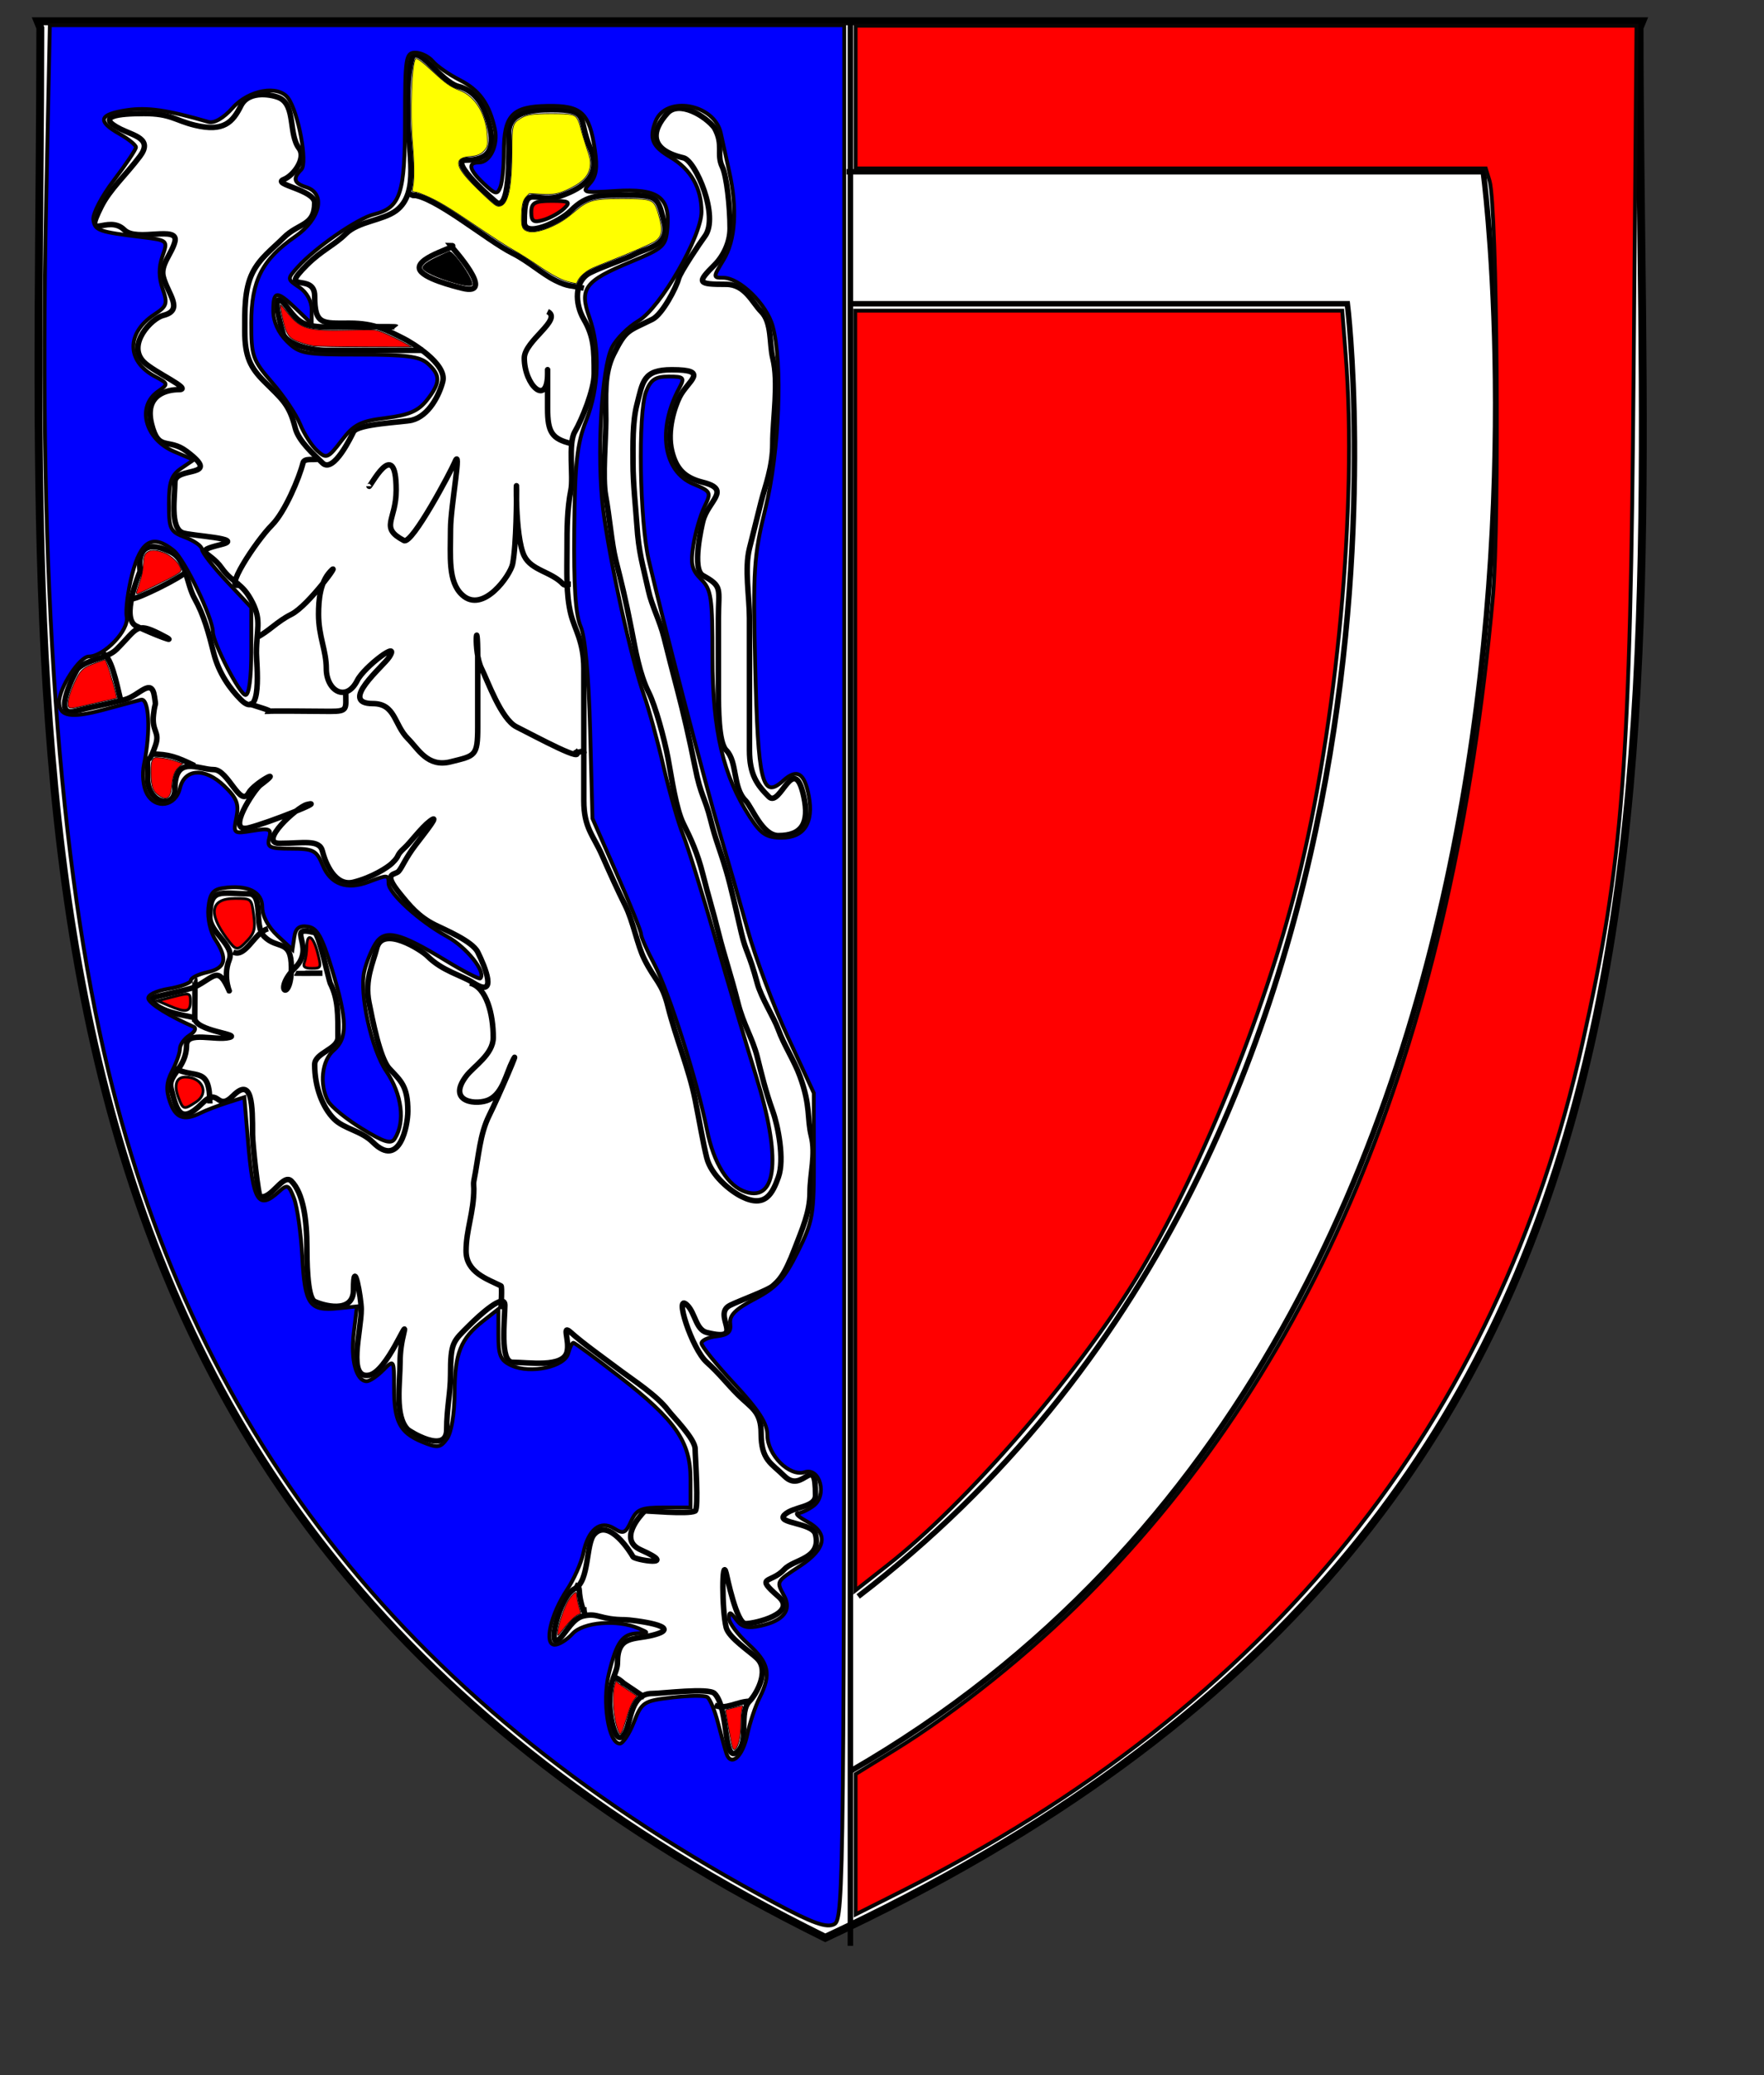 <?xml version="1.0" encoding="UTF-8" standalone="no"?>
<!-- Created with Inkscape (http://www.inkscape.org/) -->
<svg
   xmlns:dc="http://purl.org/dc/elements/1.1/"
   xmlns:cc="http://creativecommons.org/ns#"
   xmlns:rdf="http://www.w3.org/1999/02/22-rdf-syntax-ns#"
   xmlns:svg="http://www.w3.org/2000/svg"
   xmlns="http://www.w3.org/2000/svg"
   xmlns:xlink="http://www.w3.org/1999/xlink"
   xmlns:sodipodi="http://sodipodi.sourceforge.net/DTD/sodipodi-0.dtd"
   xmlns:inkscape="http://www.inkscape.org/namespaces/inkscape"
   id="svg1"
   sodipodi:version="0.32"
   inkscape:version="0.46"
   width="85mm"
   height="100mm"
   sodipodi:docname="Balliol College, Oxford.svg"
   sodipodi:docbase="H:\Leo\[ Interessantes ]\College Crests\Shields"
   version="1.0"
   inkscape:output_extension="org.inkscape.output.svg.inkscape">
  <rect width="100%" height="100%" fill="#333333" stroke="none"/>
  <defs
     id="defs3">
    <inkscape:perspective
       sodipodi:type="inkscape:persp3d"
       inkscape:vp_x="0 : 177.16536 : 1"
       inkscape:vp_y="0 : 1000 : 0"
       inkscape:vp_z="301.18109 : 177.16536 : 1"
       inkscape:persp3d-origin="150.59055 : 118.11024 : 1"
       id="perspective2757" />
    <linearGradient
       id="linearGradient1525">
      <stop
         style="stop-color: rgb(0, 0, 0); stop-opacity: 0;"
         offset="0"
         id="stop1526" />
      <stop
         style="stop-color: rgb(255, 255, 255); stop-opacity: 1;"
         offset="1"
         id="stop1527" />
    </linearGradient>
    <linearGradient
       xlink:href="#linearGradient1525"
       id="linearGradient1528"
       x1="241.584"
       y1="620.768"
       x2="245.96"
       y2="621.183"
       gradientTransform="scale(1.447,0.691)"
       gradientUnits="userSpaceOnUse" />
    <linearGradient
       inkscape:collect="always"
       xlink:href="#linearGradient1525"
       id="linearGradient1464"
       x1="241.584"
       y1="620.768"
       x2="245.96"
       y2="621.183"
       gradientTransform="scale(1.447,0.691)"
       gradientUnits="userSpaceOnUse" />
    <linearGradient
       inkscape:collect="always"
       xlink:href="#linearGradient1525"
       id="linearGradient1466"
       x1="241.584"
       y1="620.768"
       x2="245.96"
       y2="621.183"
       gradientTransform="scale(1.447,0.691)"
       gradientUnits="userSpaceOnUse" />
    <inkscape:perspective
       id="perspective2518"
       inkscape:persp3d-origin="372.04724 : 350.78739 : 1"
       inkscape:vp_z="744.09448 : 526.18109 : 1"
       inkscape:vp_y="0 : 1000 : 0"
       inkscape:vp_x="0 : 526.18109 : 1"
       sodipodi:type="inkscape:persp3d" />
  </defs>
  <sodipodi:namedview
     id="base"
     pagecolor="#ffffff"
     bordercolor="#666666"
     borderopacity="1.0"
     inkscape:pageopacity="0.0"
     inkscape:pageshadow="2"
     inkscape:zoom="1"
     inkscape:cx="119.93234"
     inkscape:cy="183.44327"
     inkscape:window-width="1280"
     inkscape:window-height="750"
     inkscape:window-x="-8"
     inkscape:window-y="-8"
     inkscape:document-units="mm"
     showgrid="true"
     gridtolerance="0.4mm"
     inkscape:current-layer="g1731">
    <inkscape:grid
       id="GridFromPre046Settings"
       type="xygrid"
       originx="0px"
       originy="0mm"
       spacingx="10mm"
       spacingy="10mm"
       color="#0000ff"
       empcolor="#0000ff"
       opacity="0.2"
       empopacity="0.4"
       empspacing="5" />
  </sodipodi:namedview>
  <g
     id="g1731"
     transform="matrix(1.876,0,0,1.876,-208.343,-595.804)">
    <path
       sodipodi:nodetypes="cccccccc"
       id="path1534"
       d="M 191.172,505.73 C 279.777,464.424 270.272,393.987 270.223,320.295 C 270.309,320.082 270.399,319.87 270.486,319.657 C 270.398,319.657 270.31,319.657 270.223,319.657 C 218.474,319.657 166.721,319.657 114.972,319.657 C 114.884,319.657 114.797,319.657 114.709,319.657 C 114.795,319.87 114.886,320.082 114.972,320.295 C 114.922,393.987 107.633,464.424 191.172,505.73 z"
       style="fill:#ffffff;fill-opacity:1;fill-rule:evenodd;stroke:#000000;stroke-width:0.766;stroke-dasharray:none;stroke-opacity:1" />
    <path
       style="fill:none;fill-rule:evenodd;stroke:#000000;stroke-width:1px;stroke-linecap:butt;stroke-linejoin:miter;stroke-opacity:1"
       d="M 154.856,3.606 L 154.856,354.331"
       id="path2526"
       transform="matrix(0.533,0,0,0.533,111.076,317.649)" />
    <path
       style="fill:none;fill-rule:evenodd;stroke:#000000;stroke-width:1px;stroke-linecap:butt;stroke-linejoin:miter;stroke-opacity:1"
       d="M 154.856,55.225 L 245.366,55.225 C 245.366,55.225 264.458,207.96 156.271,290.691"
       id="path2530"
       transform="matrix(0.533,0,0,0.533,111.076,317.649)" />
    <path
       style="fill:none;fill-rule:evenodd;stroke:#000000;stroke-width:1px;stroke-linecap:butt;stroke-linejoin:miter;stroke-opacity:1"
       d="M 154.149,31.183 L 270.115,31.183 C 270.115,31.183 298.399,239.779 154.856,322.511"
       id="path2532"
       transform="matrix(0.533,0,0,0.533,111.076,317.649)" />
    <path
       style="fill:none;fill-rule:evenodd;stroke:#000000;stroke-width:1px;stroke-linecap:butt;stroke-linejoin:miter;stroke-opacity:1"
       d="M 130.108,23.228 C 131.828,26.317 130.396,27.922 131.522,30.299 C 132.318,31.979 132.936,37.53 132.936,41.524 C 132.936,44.085 131.678,46.583 130.108,48.153 C 126.857,51.404 126.944,51.689 132.229,51.689 C 135.678,51.689 137.013,55.059 138.593,56.639 C 140.598,58.643 140.068,62.541 140.714,65.124 C 141.838,69.618 140.714,76.093 140.714,80.68 C 140.714,85.037 139.297,88.472 138.593,91.287 C 138.022,93.569 137.077,97.352 136.472,99.772 C 135.53,103.538 136.472,108.569 136.472,112.5 C 136.472,116.979 136.472,121.457 136.472,125.935 C 136.472,129.471 136.472,133.006 136.472,136.542 C 136.472,140.99 137.851,142.871 140.007,145.027 C 142.083,147.103 144.575,136.656 146.371,145.027 C 147.388,149.764 146.062,152.098 141.732,152.098 C 138.783,152.098 136.91,146.879 135.764,145.734 C 133.362,143.332 134.327,138.639 132.229,136.542 C 130.809,135.122 130.815,128.601 130.815,125.935 C 130.815,121.457 130.815,116.979 130.815,112.5 C 130.815,107.034 131.654,106.767 127.986,104.722 C 125.934,103.578 127.77,95.689 127.986,94.823 C 128.907,91.14 133.299,89.08 127.986,87.751 C 124.616,86.909 123.126,85.282 122.329,82.095 C 121.383,78.31 122.87,73.942 123.744,72.195 C 125.216,69.251 129.403,67.245 122.329,67.245 C 117.097,67.245 117.063,69.351 115.966,73.609 C 115.14,76.813 115.258,80.94 115.258,84.216 C 115.258,88.077 115.767,92.486 115.966,95.53 C 116.296,100.598 117.017,102.66 118.087,107.55 C 118.665,110.191 120.14,112.936 120.915,116.036 C 121.665,119.036 122.481,122.246 123.451,125.935 C 124.346,129.34 125.572,134.575 126.572,139.663 C 127.621,144.999 128.329,144.985 129.401,149.27 C 130.345,153.049 130.979,154.277 132.229,158.462 C 133.128,161.474 134.136,166.139 135.014,169.905 C 135.838,173.431 136.386,173.342 137.886,178.968 C 138.6,181.648 140.922,185.202 141.732,187.454 C 142.729,190.224 144.634,193.106 145.664,195.939 C 147.661,201.433 146.923,203.56 147.742,206.838 C 148.572,210.155 147.492,213.725 147.492,217.152 C 147.492,220.688 145.992,223.973 144.742,227.259 C 142.746,232.505 141.732,233.186 140.714,234.123 C 139.848,234.919 134.646,236.803 132.936,237.658 C 129.507,239.372 136.025,244.441 128.693,242.608 C 126.726,242.116 126.592,239.092 125.158,237.658 C 122.575,235.075 125.965,245.603 128.693,248.032 C 130.957,250.046 132.275,251.846 134.35,253.922 C 136.793,256.364 138.593,256.92 138.593,260.993 C 138.593,265.906 140.485,266.42 142.836,268.771 C 146.255,272.19 148.492,264.2 148.492,272.306 C 148.492,274.53 144.408,274.27 142.836,275.842 C 141.263,277.414 147.953,277.22 148.492,279.377 C 149.614,283.864 144.557,283.894 142.836,285.741 C 140.322,288.439 137.331,286.853 141.732,290.691 C 145.294,293.798 137.456,295.641 135.764,295.641 C 134.124,295.641 132.382,287.06 132.229,286.448 C 131.429,283.247 131.429,293.147 132.229,296.348 C 132.7,298.231 136.657,300.776 137.886,302.005 C 140.173,304.292 137.65,308.604 136.472,309.783 C 134.497,311.758 136.399,316.924 134.35,318.898 C 131.625,321.523 132.783,311.044 130.108,308.369 C 129.023,307.284 120.574,308.369 118.794,308.369 C 114.843,308.369 115.002,313.125 113.844,315.44 C 112.199,318.73 111.016,312.73 111.016,309.783 C 111.016,305.619 112.43,304.694 112.43,302.712 C 112.43,297.765 115.39,298.613 118.794,297.762 C 125.306,296.134 114.8,294.934 113.844,294.934 C 109.186,294.934 108.98,293.653 106.299,294.227 C 104.289,294.657 103.277,297.016 101.823,298.469 C 99.556,300.736 101.784,290.711 104.652,289.277 C 107.348,287.929 106.633,281.123 108.187,279.377 C 110.898,276.332 114.886,282.761 115.258,283.465 C 115.558,284.03 123.898,285.422 116.673,282.206 C 112.549,280.37 116.523,275.992 117.38,275.135 C 117.495,275.019 125.247,275.798 126.572,275.135 C 127.264,274.789 126.572,265.054 126.572,263.821 C 126.572,261.972 122.551,257.989 121.622,256.75 C 119.651,254.121 115.37,251.353 113.137,249.679 C 109.906,247.256 106.187,244.628 103.945,242.608 C 102.163,241.003 103.763,244.04 103.238,246.143 C 102.506,249.071 96.223,248.032 93.338,248.032 C 90.951,248.032 91.924,240.143 91.924,237.658 C 91.924,235.231 87.276,239.478 85.56,241.194 C 82.441,244.313 82.024,244.283 82.024,250.386 C 82.024,253.599 81.317,256.396 81.317,260.286 C 81.317,264.827 74.577,260.616 74.246,260.286 C 71.816,257.855 72.832,251.75 72.832,248.032 C 72.832,246.208 73.097,244.377 73.539,242.608 C 74.352,239.358 70.465,249.756 67.175,250.386 C 63.213,251.145 65.761,242.4 65.761,238.365 C 65.761,236.46 64.347,228.373 64.347,234.83 C 64.347,239.359 58.615,237.621 57.276,236.951 C 55.846,236.236 55.861,228.706 55.861,227.052 C 55.861,222.136 55.209,217.206 53.033,215.031 C 51.542,213.54 49.421,218.37 47.376,217.859 C 46.984,217.761 45.962,208.205 45.962,206.545 C 45.962,201.238 45.928,195.972 42.426,199.474 C 39.38,202.521 39.961,197.698 36.77,200.889 C 32.79,204.868 32.152,202.218 31.113,198.06 C 30.529,195.724 33.941,194.414 33.941,190.282 C 33.941,187.647 39.163,189.507 41.719,188.868 C 44.052,188.285 35.433,187.736 35.433,185.332 C 35.433,185.039 28.243,184.458 27.577,181.797 C 27.494,181.463 34.164,180.293 35.433,179.675 C 39.105,177.889 39.642,175.658 41.719,180.382 C 42.124,181.302 40.388,178.053 41.719,174.726 C 42.777,172.081 38.184,169.795 38.184,166.947 C 38.184,161.431 40.067,162.705 45.255,162.705 C 48.014,162.705 46.132,168.532 48.083,170.483 C 50.514,172.914 53.033,170.874 53.033,176.14 C 53.033,182.71 49.483,180.397 53.74,176.14 C 57.625,172.255 51.71,168.384 57.276,169.776 C 58.052,169.97 59.889,178.538 60.104,178.968 C 61.606,181.971 61.518,184.721 61.518,188.868 C 61.518,191.041 57.276,191.644 57.276,193.817 C 57.276,197.889 58.72,201.626 60.811,203.717 C 62.646,205.552 65.757,205.834 67.882,207.96 C 72.767,212.844 74.246,204.926 74.246,202.303 C 74.246,197.704 72.983,196.809 70.866,194.525 C 69.165,192.688 67.795,185.602 67.175,182.504 C 66.344,178.347 67.926,175.258 68.589,172.604 C 69.639,168.405 76.69,172.926 77.782,174.018 C 80.58,176.817 83.892,177.454 86.267,178.968 C 90.654,181.765 88.349,176.061 86.974,173.311 C 85.97,171.304 80.893,169.21 79.196,168.362 C 76.14,166.833 74.515,164.772 72.832,162.705 C 69.546,158.669 71.888,159.386 72.578,158.595 C 73.244,157.831 73.779,156.267 75.649,153.809 C 77.639,151.194 80.289,147.909 78.231,149.482 C 76.68,150.668 74.717,153.347 73.66,154.313 C 71.883,155.937 72.992,155.566 71.366,157.134 C 70.545,157.925 67.722,159.74 64.347,160.583 C 61.047,161.408 59.276,157.27 58.69,154.927 C 58.141,152.73 55.199,153.512 50.912,153.512 C 46.84,153.512 54.04,146.897 55.861,146.441 C 59.556,145.518 48.949,149.76 45.255,150.684 C 40.934,151.764 46.307,143.707 47.376,142.906 C 52.054,139.397 46.23,142.535 45.255,144.32 C 43.719,147.13 41.526,140.077 38.891,140.077 C 36.077,140.077 31.82,137.355 31.82,143.613 C 31.82,147.394 26.87,146.176 26.87,141.732 C 26.87,135.134 26.488,140.956 28.284,135.658 C 29.146,133.116 27.552,133.227 27.931,130.001 C 28.255,127.239 28.412,128.971 28.107,126.819 C 27.583,123.113 25.304,126.68 22.627,127.349 C 18.858,128.292 16.718,128.65 13.435,129.471 C 9.399,130.48 13.743,122.091 14.142,121.693 C 15.91,119.925 19.445,119.925 21.213,118.157 C 25.028,114.342 24.696,113.181 28.991,115.329 C 33.822,117.744 27.395,115.238 24.749,113.914 C 21.986,112.533 25.216,104.614 25.456,104.015 C 25.558,103.76 24.172,97.009 31.113,100.479 C 33.952,101.899 33.883,106.195 35.433,108.965 C 37.118,111.975 37.981,115.224 38.891,118.864 C 39.812,122.547 41.888,125.396 43.841,127.349 C 47.858,131.366 46.669,120.756 46.669,118.864 C 46.669,114.533 47.623,112.995 45.962,109.672 C 44.061,105.87 42.425,106.298 40.305,103.308 C 38.119,100.225 34.79,100.444 40.305,99.065 C 44.739,97.957 34.62,97.498 33.234,96.944 C 30.89,96.006 31.82,90.331 31.82,87.751 C 31.82,84.708 40.625,87.107 33.941,82.095 C 30.557,79.556 28.858,82.267 27.577,77.145 C 26.183,71.568 30.692,70.866 32.527,70.866 C 35.232,70.866 28.076,67.744 26.163,65.831 C 23.008,62.676 27.558,57.881 29.698,57.346 C 33.568,56.378 30.478,53.395 29.698,50.275 C 29.156,48.106 31.277,46.08 31.82,43.911 C 32.582,40.86 24.851,44.013 22.627,41.79 C 19.589,38.751 15.005,44.306 18.385,37.547 C 19.983,34.351 22.858,31.818 25.456,28.355 C 27.849,25.164 24.351,24.62 21.92,23.405 C 17.182,21.035 21.713,20.576 26.163,20.576 C 31.073,20.576 31.794,21.812 35.433,22.698 C 40.792,24.001 42.387,22.068 43.841,19.162 C 45.334,16.175 49.841,17.213 50.912,17.748 C 53.848,19.216 52.477,24.314 54.447,26.94 C 55.712,28.627 53.576,31.814 51.619,32.597 C 49.43,33.473 57.276,34.483 57.276,36.84 C 57.276,41.104 54.38,40.443 51.619,43.204 C 49.544,45.279 47.308,46.876 45.962,49.568 C 44.44,52.613 44.548,56.637 44.548,60.174 C 44.548,64.907 45.613,66.896 48.083,69.367 C 51.3,72.583 52.646,73.475 53.74,77.852 C 54.35,80.291 57.193,82.719 58.69,84.216 C 60.727,86.253 64.049,79.155 64.347,78.559 C 65.084,77.085 73.506,76.799 74.953,76.438 C 78.133,75.643 80.014,71.751 80.61,69.367 C 81.418,66.135 74.785,62.211 73.539,61.589 C 70.467,60.052 68.239,58.76 63.64,58.76 C 58.711,58.76 57.276,59.142 57.276,53.81 C 57.276,49.364 50.441,53.574 55.861,48.153 C 58.522,45.493 60.943,44.486 62.933,42.497 C 65.248,40.181 69.704,40.07 72.125,38.254 C 76.465,34.999 74.246,27.56 74.246,21.283 C 74.246,17.74 74.094,14.114 74.953,10.677 C 75.747,7.5 80.262,14.832 83.439,15.627 C 86.676,16.436 88.258,19.346 89.095,22.698 C 90.235,27.254 88.75,29.062 84.853,29.062 C 81.395,29.062 90.27,36.721 90.51,36.84 C 93.044,38.1 92.631,25.981 92.631,24.112 C 92.631,20.348 96.552,19.869 100.409,19.869 C 107.517,19.869 105.127,21.305 107.48,26.94 C 109.613,32.049 105.849,34.181 102.53,35.433 C 97.354,37.386 95.459,32.703 95.459,40.375 C 95.459,43.291 101.883,40.316 103.945,38.254 C 106.997,35.201 109.315,35.433 114.551,35.433 C 119.915,35.433 119.861,36.16 120.915,40.375 C 121.962,44.562 118.018,45.006 115.966,46.032 C 113.392,47.319 110.017,48.299 107.48,49.568 C 104.513,51.051 104.65,55.221 106.299,58.053 C 108.129,61.194 108.187,63.536 108.187,67.952 C 108.187,70.896 105.944,76.341 104.652,78.559 C 103.403,80.704 104.437,86.705 103.945,89.166 C 103.25,92.638 103.238,96.204 103.238,99.772 C 103.238,103.881 103.02,108.094 103.945,111.793 C 104.641,114.576 106.299,116.743 106.299,121.693 C 106.299,125.464 106.299,129.235 106.299,133.006 C 106.299,137.249 106.299,141.492 106.299,145.734 C 106.299,150.678 108.031,152.063 109.602,155.634 C 111.005,158.825 112.541,162.219 113.844,164.826 C 115.288,167.713 116.032,172.037 117.337,174.647 C 119.336,178.645 120.529,178.839 121.622,183.211 C 123.047,188.91 125.461,194.628 126.572,200.181 C 127.4,204.319 128.01,208.055 128.693,210.788 C 129.493,213.987 132.936,216.798 135.057,217.859 C 139.39,220.026 140.69,217.218 141.732,214.324 C 142.892,211.103 141.648,204.898 140.714,202.303 C 139.379,198.594 138.648,195.452 137.886,192.403 C 137.04,189.02 135.353,186.513 134.35,182.504 C 133.163,177.756 131.873,174.011 130.815,169.776 C 129.766,165.579 129.01,163.266 127.986,159.169 C 127.014,155.278 125.754,152.583 124.451,149.977 C 123.081,147.237 122.319,141.677 121.622,137.956 C 120.978,134.517 119.355,128.507 118.13,126.057 C 116.426,122.649 115.716,118.347 114.966,114.5 C 113.836,108.706 113.19,106.199 112.094,101.815 C 111.38,98.958 110.991,94.072 110.266,90.123 C 109.678,86.919 110.309,79.868 110.309,76.438 C 110.309,72.088 109.927,68.008 111.723,64.417 C 114.028,59.806 114.383,60.258 118.794,58.053 C 120.618,57.141 123.164,52.24 123.567,50.628 C 123.855,49.478 127.553,43.988 128.34,42.939 C 131.023,39.361 126.654,29.156 124.46,28.649 C 118.22,27.206 118.543,23.806 121.537,20.491 C 123.596,18.21 128.39,20.881 130.196,23.316"
       id="path2534"
       transform="matrix(0.533,0,0,0.533,111.076,317.649)"
       sodipodi:nodetypes="csssssssssssssssssssssssssssssssssssssssssssssssssssssssssssssssssssssssssssssssssssssssssssssssssssssssssssssssssssssssssssssssssssssssssssssssssssssssssssssssssssssssssssssssssssssssssssssssssssssssssssssssssssssssssssssssssssssssssssssssssssssc" />
    <path
       style="fill:none;fill-rule:evenodd;stroke:#000000;stroke-width:1px;stroke-linecap:butt;stroke-linejoin:miter;stroke-opacity:1"
       d="M 72.125,59.467 C 71.999,59.309 64.048,59.467 60.104,59.467 C 55.255,59.467 54.405,58.703 52.326,55.932 C 48.554,50.903 51.55,60.744 51.619,60.881 C 52.59,62.824 56.961,63.71 59.397,63.71 C 63.22,63.71 67.043,63.71 70.866,63.71 C 72.936,63.71 75.005,63.71 77.075,63.71"
       id="path2536"
       transform="matrix(0.533,0,0,0.533,111.076,317.649)" />
    <path
       style="fill:none;fill-rule:evenodd;stroke:#000000;stroke-width:1px;stroke-linecap:butt;stroke-linejoin:miter;stroke-opacity:1"
       d="M 82.024,44.618 C 84.381,44.618 75.796,46.574 76.368,48.861 C 76.794,50.565 82.697,52.034 84.146,52.396 C 90.553,53.998 82.247,44.915 82.024,44.618 z"
       id="path2538"
       transform="matrix(0.533,0,0,0.533,111.076,317.649)" />
    <path
       style="fill:none;fill-rule:evenodd;stroke:#000000;stroke-width:1px;stroke-linecap:butt;stroke-linejoin:miter;stroke-opacity:1"
       d="M 85.56,178.968 C 88.608,179.73 89.803,184.69 89.803,188.868 C 89.803,191.975 86.23,194.103 84.853,195.939 C 81.244,200.75 86.932,201.263 89.095,200.181 C 91.554,198.952 92.109,195.569 93.338,193.11 C 94.944,189.899 90.701,199.799 89.095,203.01 C 87.313,206.576 87.182,210.455 86.267,215.031 C 86.175,215.493 86.267,215.974 86.267,216.445 C 86.267,220.741 84.853,223.904 84.853,227.759 C 84.853,231.679 88.728,232.878 91.217,234.123 C 91.439,234.234 91.217,237.88 91.217,238.365"
       id="path2540"
       transform="matrix(0.533,0,0,0.533,111.076,317.649)" />
    <path
       style="fill:none;fill-rule:evenodd;stroke:#000000;stroke-width:1px;stroke-linecap:butt;stroke-linejoin:miter;stroke-opacity:1"
       d="M 53.74,177.165 C 53.783,177.187 56.583,177.165 58.69,177.165"
       id="path2542"
       transform="matrix(0.533,0,0,0.533,111.076,317.649)" />
    <path
       style="fill:none;fill-rule:evenodd;stroke:#000000;stroke-width:1px;stroke-linecap:butt;stroke-linejoin:miter;stroke-opacity:1"
       d="M 42.426,173.311 C 44.707,174.452 46.317,169.687 48.79,169.069"
       id="path2544"
       transform="matrix(0.533,0,0,0.533,111.076,317.649)" />
    <path
       style="fill:none;fill-rule:evenodd;stroke:#000000;stroke-width:1px;stroke-linecap:butt;stroke-linejoin:miter;stroke-opacity:1"
       d="M 35.433,178.261 C 35.535,178.312 35.433,183.642 35.433,186.039"
       id="path2546"
       transform="matrix(0.533,0,0,0.533,111.076,317.649)" />
    <path
       style="fill:none;fill-rule:evenodd;stroke:#000000;stroke-width:1px;stroke-linecap:butt;stroke-linejoin:miter;stroke-opacity:1"
       d="M 31.82,194.525 C 35.691,196.46 38.184,194 38.184,200.889"
       id="path2548"
       transform="matrix(0.533,0,0,0.533,111.076,317.649)" />
    <path
       style="fill:none;fill-rule:evenodd;stroke:#000000;stroke-width:1px;stroke-linecap:butt;stroke-linejoin:miter;stroke-opacity:1"
       d="M 104.652,288.57 C 106.125,289.306 104.843,289.143 106.299,293.52"
       id="path2550"
       transform="matrix(0.533,0,0,0.533,111.076,317.649)" />
    <path
       style="fill:none;fill-rule:evenodd;stroke:#000000;stroke-width:1px;stroke-linecap:butt;stroke-linejoin:miter;stroke-opacity:1"
       d="M 113.137,306.247 C 113.579,306.468 116.442,308.451 117.38,309.076"
       id="path2552"
       transform="matrix(0.533,0,0,0.533,111.076,317.649)" />
    <path
       style="fill:none;fill-rule:evenodd;stroke:#000000;stroke-width:1px;stroke-linecap:butt;stroke-linejoin:miter;stroke-opacity:1"
       d="M 130.108,310.49 C 132.017,311.445 134.337,309.783 136.472,309.783"
       id="path2554"
       transform="matrix(0.533,0,0,0.533,111.076,317.649)" />
    <path
       style="fill:none;fill-rule:evenodd;stroke:#000000;stroke-width:1px;stroke-linecap:butt;stroke-linejoin:miter;stroke-opacity:1"
       d="M 43.841,106.299 C 40.214,108.113 46.63,98.397 49.497,95.53 C 51.867,93.16 54.478,86.92 55.154,84.216 C 55.39,83.273 57.04,83.745 57.983,83.509"
       id="path2562"
       transform="matrix(0.533,0,0,0.533,111.076,317.649)" />
    <path
       style="fill:none;fill-rule:evenodd;stroke:#000000;stroke-width:1px;stroke-linecap:butt;stroke-linejoin:miter;stroke-opacity:1"
       d="M 62.933,125.935 C 62.933,129.024 63.407,129.471 60.104,129.471 C 57.353,129.471 48.823,129.34 48.79,129.471 C 50.06,129.471 46.433,128.528 45.255,128.057"
       id="path2564"
       transform="matrix(0.533,0,0,0.533,111.076,317.649)" />
    <path
       style="fill:none;fill-rule:evenodd;stroke:#000000;stroke-width:1px;stroke-linecap:butt;stroke-linejoin:miter;stroke-opacity:1"
       d="M 24.042,108.965 C 25.157,108.965 32.9,105.136 33.941,104.015"
       id="path2566"
       transform="matrix(0.533,0,0,0.533,111.076,317.649)" />
    <path
       style="fill:none;fill-rule:evenodd;stroke:#000000;stroke-width:1px;stroke-linecap:butt;stroke-linejoin:miter;stroke-opacity:1"
       d="M 18.385,118.864 C 20.17,118.864 21.226,124.574 21.92,127.349"
       id="path2568"
       transform="matrix(0.533,0,0,0.533,111.076,317.649)" />
    <path
       style="fill:none;fill-rule:evenodd;stroke:#000000;stroke-width:1px;stroke-linecap:butt;stroke-linejoin:miter;stroke-opacity:1"
       d="M 27.577,137.249 C 30.649,137.249 32.153,137.774 35.433,139.37"
       id="path2570"
       transform="matrix(0.533,0,0,0.533,111.076,317.649)" />
    <path
       style="fill:none;fill-rule:evenodd;stroke:#000000;stroke-width:1px;stroke-linecap:butt;stroke-linejoin:miter;stroke-opacity:1"
       d="M 74.953,35.433 C 78.918,35.433 88.587,43.657 93.338,46.032 C 96.156,47.441 98.635,49.741 101.116,50.982 C 103.516,52.182 103.91,51.844 106.299,52.396"
       id="path2572"
       transform="matrix(0.533,0,0,0.533,111.076,317.649)" />
    <path
       style="opacity:1;fill:#ff0000;fill-opacity:1;stroke:#070404;stroke-width:0.495;stroke-linecap:round;stroke-linejoin:miter;stroke-miterlimit:4;stroke-dasharray:none;stroke-opacity:1"
       d="M 55.424,175.158 C 55.66,174.543 55.853,173.27 55.853,172.33 C 55.853,169.657 57.02,170.323 57.813,173.449 C 58.508,176.186 58.474,176.277 56.763,176.277 C 55.441,176.277 55.103,175.995 55.424,175.158 z"
       id="path2574"
       transform="matrix(0.533,0,0,0.533,111.076,317.649)" />
    <path
       style="opacity:1;fill:#ff0000;fill-opacity:1;stroke:#070404;stroke-width:0.495;stroke-linecap:round;stroke-linejoin:miter;stroke-miterlimit:4;stroke-dasharray:none;stroke-opacity:1"
       d="M 41.236,170.783 C 37.811,166.15 38.357,163.549 42.754,163.549 C 45.765,163.549 45.768,163.552 46.171,166.554 C 46.498,168.991 46.292,169.86 45.08,171.15 C 43.184,173.169 42.987,173.15 41.236,170.783 L 41.236,170.783 z"
       id="path2576"
       transform="matrix(0.533,0,0,0.533,111.076,317.649)" />
    <path
       style="opacity:1;fill:#ff0000;fill-opacity:1;stroke:#070404;stroke-width:0.495;stroke-linecap:round;stroke-linejoin:miter;stroke-miterlimit:4;stroke-dasharray:none;stroke-opacity:1"
       d="M 30.761,183.091 L 28.649,182.191 L 31.645,181.43 C 34.545,180.694 34.64,180.724 34.64,182.363 C 34.64,184.257 33.845,184.406 30.761,183.091 L 30.761,183.091 z"
       id="path2578"
       transform="matrix(0.533,0,0,0.533,111.076,317.649)" />
    <path
       style="opacity:1;fill:#ff0000;fill-opacity:1;stroke:#070404;stroke-width:0.495;stroke-linecap:round;stroke-linejoin:miter;stroke-miterlimit:4;stroke-dasharray:none;stroke-opacity:1"
       d="M 32.472,199.843 C 31.587,197.513 32.071,196.072 33.734,196.087 C 36.859,196.114 38.112,199.027 35.683,200.619 C 33.445,202.085 33.313,202.053 32.472,199.843 L 32.472,199.843 z"
       id="path2580"
       transform="matrix(0.533,0,0,0.533,111.076,317.649)" />
    <path
       style="opacity:1;fill:#ff0000;fill-opacity:1;stroke:#070404;stroke-width:0.495;stroke-linecap:round;stroke-linejoin:miter;stroke-miterlimit:4;stroke-dasharray:none;stroke-opacity:1"
       d=""
       id="path2584"
       transform="matrix(0.533,0,0,0.533,111.076,317.649)" />
    <path
       style="opacity:1;fill:#ff0000;fill-opacity:1;stroke:#070404;stroke-width:0.495;stroke-linecap:round;stroke-linejoin:miter;stroke-miterlimit:4;stroke-dasharray:none;stroke-opacity:1"
       d=""
       id="path2586"
       transform="matrix(0.533,0,0,0.533,111.076,317.649)" />
    <path
       style="fill:none;fill-rule:evenodd;stroke:#000000;stroke-width:1px;stroke-linecap:butt;stroke-linejoin:miter;stroke-opacity:1"
       d="M 106.299,292.636 C 106.311,293.175 106.387,293.729 106.596,294.227"
       id="path2588"
       transform="matrix(0.533,0,0,0.533,111.076,317.649)" />
    <path
       style="fill:#ff0000;fill-rule:evenodd;stroke:#000000;stroke-width:1px;stroke-linecap:butt;stroke-linejoin:miter;stroke-opacity:1"
       d="M 113.667,306.601 C 113.163,306.127 112.555,305.572 111.723,305.364"
       id="path2590"
       transform="matrix(0.533,0,0,0.533,111.076,317.649)" />
    <path
       style="opacity:1;fill:#ff0000;fill-opacity:1;stroke:#070404;stroke-width:0.124;stroke-linecap:round;stroke-linejoin:miter;stroke-miterlimit:4;stroke-dasharray:none;stroke-opacity:1"
       d="M 101.499,297.464 C 101.499,296.454 102.445,293.406 103.247,291.834 C 103.715,290.917 104.663,289.821 104.875,289.951 C 104.963,290.005 105.034,290.305 105.034,290.617 C 105.034,290.93 105.193,291.759 105.388,292.461 C 105.808,293.977 105.803,293.918 105.501,293.918 C 105.074,293.918 103.85,295.032 102.733,296.437 C 102.134,297.191 101.611,297.807 101.571,297.807 C 101.531,297.807 101.499,297.653 101.499,297.464 L 101.499,297.464 z"
       id="path2592"
       transform="matrix(0.533,0,0,0.533,111.076,317.649)" />
    <path
       style="opacity:1;fill:#ff0000;fill-opacity:1;stroke:#070404;stroke-width:0.124;stroke-linecap:round;stroke-linejoin:miter;stroke-miterlimit:4;stroke-dasharray:none;stroke-opacity:1"
       d="M 112.582,315.192 C 111.735,313.264 111.364,308.693 111.904,306.846 L 112.13,306.073 L 112.604,306.503 C 112.864,306.739 113.729,307.353 114.526,307.866 L 115.974,308.798 L 115.478,309.483 C 114.956,310.203 114.551,311.231 113.808,313.717 C 113.561,314.543 113.251,315.366 113.12,315.546 C 112.898,315.848 112.86,315.823 112.582,315.192 L 112.582,315.192 z"
       id="path2594"
       transform="matrix(0.533,0,0,0.533,111.076,317.649)" />
    <path
       style="opacity:1;fill:#ff0000;fill-opacity:1;stroke:#070404;stroke-width:0.124;stroke-linecap:round;stroke-linejoin:miter;stroke-miterlimit:4;stroke-dasharray:none;stroke-opacity:1"
       d="M 133.328,318.077 C 133.144,317.521 132.053,311.354 132.134,311.332 C 134.039,310.834 135.178,310.568 135.221,310.611 C 135.251,310.641 135.195,311.014 135.097,311.44 C 134.998,311.866 134.915,312.89 134.912,313.717 C 134.903,316.305 134.399,318.395 133.731,318.617 C 133.62,318.655 133.438,318.411 133.328,318.077 L 133.328,318.077 z"
       id="path2596"
       transform="matrix(0.533,0,0,0.533,111.076,317.649)" />
    <path
       style="opacity:1;fill:#ff0000;fill-opacity:1;stroke:#070404;stroke-width:0.124;stroke-linecap:round;stroke-linejoin:miter;stroke-miterlimit:4;stroke-dasharray:none;stroke-opacity:1"
       d="M 12.497,128.717 C 12.021,128.241 12.595,126.054 13.863,123.515 C 14.691,121.855 15.197,121.447 17.415,120.644 L 19.11,120.03 L 19.486,120.904 C 19.941,121.962 21.368,127.082 21.208,127.082 C 21.172,127.082 19.758,127.405 18.067,127.8 C 12.837,129.02 12.805,129.025 12.497,128.717 L 12.497,128.717 z"
       id="path2598"
       transform="matrix(0.533,0,0,0.533,111.076,317.649)" />
    <path
       style="opacity:1;fill:#ff0000;fill-opacity:1;stroke:#070404;stroke-width:0.124;stroke-linecap:round;stroke-linejoin:miter;stroke-miterlimit:4;stroke-dasharray:none;stroke-opacity:1"
       d="M 29.133,144.961 C 27.824,144.152 27.472,143.244 27.461,140.644 C 27.455,139.139 27.517,138.641 27.754,138.279 C 28.042,137.839 28.1,137.826 29.27,137.934 C 29.939,137.996 31.118,138.256 31.89,138.511 L 33.294,138.975 L 32.597,139.572 C 31.771,140.278 31.417,141.23 31.245,143.201 C 31.073,145.18 30.398,145.742 29.133,144.961 L 29.133,144.961 z"
       id="path2600"
       transform="matrix(0.533,0,0,0.533,111.076,317.649)" />
    <path
       style="opacity:1;fill:#ff0000;fill-opacity:1;stroke:#070404;stroke-width:0.124;stroke-linecap:round;stroke-linejoin:miter;stroke-miterlimit:4;stroke-dasharray:none;stroke-opacity:1"
       d="M 24.802,107.929 C 24.802,107.805 25.05,106.992 25.352,106.123 C 25.737,105.019 25.943,104.019 26.038,102.801 C 26.158,101.246 26.223,101.009 26.641,100.591 C 27.235,99.998 28.319,99.988 29.819,100.563 C 31.387,101.164 32.934,102.784 32.934,103.825 C 32.934,104.168 31.781,104.842 28.249,106.562 C 24.922,108.182 24.802,108.229 24.802,107.929 L 24.802,107.929 z"
       id="path2602"
       transform="matrix(0.533,0,0,0.533,111.076,317.649)" />
    <path
       style="fill:#ffff00;fill-rule:evenodd;stroke:#000000;stroke-width:1px;stroke-linecap:butt;stroke-linejoin:miter;stroke-opacity:1"
       d="M 76.014,35.433 C 75.314,35.616 74.811,35.468 74.246,34.895"
       id="path2604"
       transform="matrix(0.533,0,0,0.533,111.076,317.649)" />
    <path
       style="opacity:1;fill:#ffff00;fill-opacity:1;stroke:#070404;stroke-width:0.124;stroke-linecap:round;stroke-linejoin:miter;stroke-miterlimit:4;stroke-dasharray:none;stroke-opacity:1"
       d="M 103.879,51.335 C 102.396,51.025 100.659,50.121 97.815,48.179 C 96.5,47.281 94.669,46.121 93.745,45.602 C 92.123,44.689 90.677,43.751 84.641,39.692 C 80.812,37.118 78.895,36.051 76.332,35.067 C 76.138,34.992 75.791,34.909 75.561,34.882 C 75.331,34.856 75.112,34.803 75.074,34.765 C 75.036,34.727 75.085,34.274 75.183,33.759 C 75.439,32.407 75.401,29.576 75.076,25.72 C 74.619,20.31 74.93,11.722 75.623,10.601 C 75.795,10.323 76.784,11.047 78.838,12.954 C 81.164,15.115 82.024,15.714 83.729,16.365 C 86.561,17.445 88.531,20.736 88.742,24.739 C 88.824,26.29 88.799,26.465 88.415,27.028 C 87.825,27.89 87.031,28.295 85.745,28.389 C 84.197,28.502 83.492,28.879 83.492,29.594 C 83.492,30.692 84.672,32.182 88.152,35.478 C 89.854,37.091 90.351,37.467 90.774,37.467 C 92.486,37.467 93.2,34.394 93.21,26.997 C 93.215,22.875 93.336,22.392 94.563,21.579 C 95.8,20.76 96.821,20.585 100.374,20.585 C 104.121,20.585 104.723,20.724 105.216,21.705 C 105.394,22.061 105.64,22.79 105.76,23.325 C 105.881,23.86 106.338,25.371 106.776,26.684 C 107.45,28.704 107.557,29.214 107.476,30.007 C 107.295,31.78 106.28,32.962 103.91,34.161 C 101.819,35.218 100.879,35.41 98.479,35.27 L 96.391,35.147 L 95.878,35.661 C 95.219,36.32 95.005,37.15 94.953,39.255 C 94.903,41.28 95.122,41.768 96.213,42.062 C 97.114,42.304 98.731,41.949 100.55,41.108 C 102.105,40.39 103.145,39.701 104.764,38.316 C 107.061,36.351 108.148,36.061 113.226,36.056 C 115.141,36.054 117.114,36.14 117.611,36.246 C 118.991,36.543 119.328,36.94 119.92,38.973 C 120.75,41.824 120.589,42.98 119.238,43.874 C 118.536,44.338 114.545,46.072 110.981,47.46 C 109.911,47.877 108.512,48.455 107.871,48.745 C 106.674,49.285 105.535,50.281 105.174,51.1 L 104.97,51.563 L 103.879,51.335 z"
       id="path2606"
       transform="matrix(0.533,0,0,0.533,111.076,317.649)" />
    <path
       style="opacity:1;fill:#ff0000;fill-opacity:1;stroke:#070404;stroke-width:0.124;stroke-linecap:round;stroke-linejoin:miter;stroke-miterlimit:4;stroke-dasharray:none;stroke-opacity:1"
       d="M 57.122,62.919 C 55.956,62.722 54.355,62.239 53.622,61.863 C 52.619,61.349 52.198,60.752 51.749,59.208 C 51.382,57.946 50.934,55.495 51.046,55.365 C 51.068,55.34 51.628,55.994 52.292,56.819 C 54.753,59.88 55.989,60.224 63.824,60.03 C 68.214,59.921 68.303,59.926 69.392,60.336 C 70.534,60.766 73.31,62.118 74.336,62.743 L 74.918,63.098 L 66.433,63.078 C 61.766,63.067 57.576,62.996 57.122,62.919 L 57.122,62.919 z"
       id="path2610"
       transform="matrix(0.533,0,0,0.533,111.076,317.649)" />
    <path
       style="fill:none;fill-rule:evenodd;stroke:#000000;stroke-width:1px;stroke-linecap:butt;stroke-linejoin:miter;stroke-opacity:1"
       d="M 104.5,137.081 L 106.75,136.581"
       id="path2616"
       transform="matrix(0.533,0,0,0.533,111.076,317.649)" />
    <path
       style="opacity:1;fill:#ff0000;fill-opacity:1;stroke:#070404;stroke-width:0.7;stroke-linecap:round;stroke-linejoin:miter;stroke-miterlimit:4;stroke-dasharray:none;stroke-opacity:1"
       d="M 96.732,38.555 C 96.732,36.836 97.359,36.487 100.447,36.487 C 103.655,36.487 103.962,36.677 102.697,37.88 C 101.891,38.646 100.22,39.576 98.982,39.948 C 97.157,40.495 96.732,40.232 96.732,38.555 L 96.732,38.555 z"
       id="path2620"
       transform="matrix(0.533,0,0,0.533,111.076,317.649)" />
    <g
       id="g2646">
      <g
         id="g2637">
        <path
           style="fill:none;fill-rule:evenodd;stroke:#000000;stroke-width:1px;stroke-linecap:butt;stroke-linejoin:miter;stroke-opacity:1"
           d="M 99.702,56.639 C 102.53,58.053 95.459,61.962 95.459,65.124 C 95.459,70.059 99.702,74.06 99.702,67.952 C 99.702,64.854 99.702,71.712 99.702,74.316 C 99.702,78.644 100.506,79.821 103.945,80.68"
           id="path2556"
           transform="matrix(0.533,0,0,0.533,111.076,317.649)" />
        <path
           style="fill:none;fill-rule:evenodd;stroke:#000000;stroke-width:1px;stroke-linecap:butt;stroke-linejoin:miter;stroke-opacity:1"
           d="M 104.652,136.542 C 107.243,139.332 97.451,134.002 94.045,132.299 C 91.23,130.892 88.792,123.914 87.681,121.693 C 86.058,118.447 86.974,111.007 86.974,119.571 C 86.974,123.814 86.974,128.057 86.974,132.299 C 86.974,137.708 86.495,137.545 82.024,138.663 C 77.831,139.711 76.189,136.363 74.246,134.421 C 71.72,131.894 71.996,128.057 67.882,128.057 C 61.501,128.057 69.774,121.268 70.866,119.571 C 73.01,116.243 66.257,121.408 65.054,123.814 C 62.993,127.936 59.397,125.68 59.397,121.693 C 59.397,118.357 57.983,115.824 57.983,111.793 C 57.983,109.106 58.275,105.984 60.104,104.015 C 62.488,101.447 56.167,110.226 53.033,111.793 C 50.369,113.125 48.977,114.882 46.669,116.036"
           id="path2560"
           transform="matrix(0.533,0,0,0.533,111.076,317.649)" />
        <g
           id="g2631">
          <path
             transform="matrix(0.533,0,0,0.533,111.076,317.649)"
             id="path2558"
             d="M 67.175,88.459 C 67.175,89.145 72.125,78.885 72.125,89.166 C 72.125,94.723 69.012,95.963 73.539,98.358 C 75.032,99.148 82.211,85.517 82.731,84.216 C 84.222,80.489 82.024,92.223 82.024,96.237 C 82.024,101.309 81.528,105.841 84.146,108.258 C 87.942,111.762 92.945,104.656 93.338,102.601 C 94.044,98.909 94.045,90.365 94.045,89.166 C 94.045,85.131 93.655,97.578 95.459,101.186 C 96.785,103.838 100.412,104.018 102.53,106.299 C 102.851,106.645 103.473,106.299 103.945,106.299"
             style="fill:none;fill-rule:evenodd;stroke:#000000;stroke-width:1px;stroke-linecap:butt;stroke-linejoin:miter;stroke-opacity:1" />
          <path
             transform="matrix(0.533,0,0,0.533,111.076,317.649)"
             id="path2608"
             d="M 83.138,51.522 C 79.703,50.575 76.951,49.305 76.951,48.667 C 76.951,48.208 77.888,47.523 79.691,46.665 C 80.663,46.202 81.598,45.776 81.767,45.717 C 82.442,45.484 85.948,50.444 85.963,51.654 C 85.968,52.087 85.027,52.043 83.138,51.522 L 83.138,51.522 z"
             style="opacity:1;fill:#000000;fill-opacity:1;stroke:#070404;stroke-width:0.124;stroke-linecap:round;stroke-linejoin:miter;stroke-miterlimit:4;stroke-dasharray:none;stroke-opacity:1" />
          <g
             id="g2628">
            <path
               style="opacity:1;fill:#0000ff;fill-opacity:1;stroke:#070404;stroke-width:0.7;stroke-linecap:round;stroke-linejoin:miter;stroke-miterlimit:4;stroke-dasharray:none;stroke-opacity:1"
               d="M 141.181,346.579 C 75.178,311.426 35.93,262.423 19.69,194.895 C 10.646,157.288 6.94,105.71 8.363,37.237 L 9.044,4.487 L 81.388,4.487 L 153.732,4.487 L 153.732,176.952 C 153.732,342.063 153.656,349.458 151.931,350.381 C 150.544,351.123 148.069,350.248 141.181,346.579 L 141.181,346.579 z M 136.059,315.912 C 136.514,313.753 137.526,310.713 138.309,309.156 C 140.479,304.84 140.053,302.828 136.232,299.351 C 134.307,297.599 132.732,295.477 132.732,294.636 C 132.732,293.402 132.989,293.456 134.055,294.915 C 135.068,296.3 136.107,296.564 138.486,296.041 C 142.662,295.124 144.188,293.207 142.802,290.617 C 141.342,287.89 141.243,288.077 145.732,285.106 C 150.472,281.97 150.904,279.187 146.982,277.059 C 145.47,276.239 144.709,275.55 145.291,275.527 C 145.874,275.505 147.143,274.907 148.113,274.198 C 150.673,272.327 149.343,267.159 146.531,268.051 C 143.757,268.932 139.732,264.928 139.732,261.288 C 139.732,259.187 138.154,256.741 133.732,251.987 C 130.432,248.44 127.732,245.106 127.732,244.579 C 127.732,244.052 128.97,243.478 130.482,243.304 C 132.572,243.063 133.169,242.507 132.969,240.987 C 132.772,239.499 133.923,238.348 137.469,236.487 C 141.37,234.44 142.775,232.902 145.232,227.987 C 148.05,222.352 148.231,221.288 148.21,210.487 L 148.187,198.987 L 143.455,188.765 C 140.852,183.143 137.559,174.368 136.136,169.265 C 134.714,164.163 132.414,156.162 131.026,151.487 C 128.545,143.13 120.899,113.755 118.141,101.987 C 116.471,94.859 116.145,75.138 117.634,71.237 C 118.462,69.065 119.326,68.487 121.743,68.487 C 124.559,68.487 124.712,68.658 123.658,70.627 C 119.641,78.133 120.764,85.767 126.222,88.048 C 129.473,89.406 129.546,89.556 128.258,92.222 C 127.523,93.743 126.62,96.866 126.252,99.162 C 125.699,102.609 125.944,103.699 127.657,105.412 C 129.53,107.285 129.732,108.674 129.732,119.667 C 129.732,132.963 131.677,141.251 136.555,148.737 C 138.571,151.832 139.581,152.487 142.33,152.487 C 146.416,152.487 148.195,149.769 147.285,144.917 C 146.48,140.626 145.125,139.822 142.579,142.126 C 138.778,145.566 138.019,142.43 137.518,121.21 C 137.102,103.589 137.258,101.196 139.387,92.487 C 141.919,82.127 142.556,65.994 140.698,59.302 C 139.576,55.265 134.683,50.487 131.67,50.487 C 129.807,50.487 129.809,50.41 131.743,47.237 C 133.915,43.675 134.294,37.87 132.79,31.18 C 132.272,28.874 131.581,25.72 131.254,24.172 C 130.123,18.801 121.206,17.205 119.35,22.041 C 118.16,25.143 118.76,26.571 122.074,28.527 C 125.793,30.721 127.732,34.125 127.732,38.458 C 127.732,42.995 120.221,56.002 116.245,58.347 C 114.381,59.447 112.215,61.616 111.432,63.167 C 109.5,66.992 108.617,83.123 109.817,92.69 C 110.969,101.882 114.974,120.101 117.247,126.494 C 118.125,128.965 119.729,134.812 120.81,139.487 C 121.891,144.162 123.499,149.787 124.382,151.987 C 125.266,154.187 127.923,162.737 130.287,170.987 C 132.651,179.237 135.968,190.432 137.659,195.865 C 142.252,210.626 141.533,218.829 135.806,217.011 C 132.552,215.978 129.931,211.782 128.728,205.677 C 126.989,196.856 121.782,180.49 119.128,175.504 C 117.81,173.029 116.732,170.58 116.732,170.063 C 116.732,169.545 114.74,164.592 112.304,159.055 L 107.876,148.987 L 107.453,132.987 C 107.185,122.818 106.551,115.894 105.714,113.987 C 104.792,111.889 104.443,106.575 104.553,96.302 C 104.683,84.204 105.065,80.717 106.722,76.515 C 109.081,70.529 109.304,63.36 107.308,57.701 C 105.448,52.431 106.439,51.095 114.786,47.62 C 120.88,45.083 121.249,44.74 121.535,41.336 C 122.005,35.757 119.778,34.188 112.086,34.678 C 106.136,35.057 105.879,34.983 107.382,33.322 C 108.58,31.998 108.809,30.483 108.311,27.162 C 107.295,20.389 105.887,19.088 99.674,19.182 C 93.232,19.279 91.732,20.868 91.732,27.597 C 91.732,30.197 91.45,33.06 91.105,33.96 C 90.552,35.399 90.191,35.328 88.105,33.367 C 85.392,30.819 85.081,29.487 87.197,29.487 C 89.22,29.487 90.738,26.301 90.098,23.399 C 89.086,18.814 87.283,16.299 83.698,14.47 C 81.718,13.46 79.511,11.926 78.793,11.061 C 78.075,10.195 76.643,9.487 75.61,9.487 C 73.875,9.487 73.732,10.421 73.732,21.765 C 73.732,35.272 72.921,37.721 68.04,38.946 C 65.049,39.697 57.363,45.02 54.214,48.521 C 52.233,50.724 52.233,50.726 54.482,52.228 C 55.84,53.135 56.732,54.748 56.732,56.297 L 56.732,58.862 L 53.928,56.175 C 50.347,52.744 49.732,52.797 49.732,56.533 C 49.732,58.433 50.655,60.501 52.187,62.033 C 54.488,64.334 55.313,64.487 65.358,64.487 C 73.927,64.487 76.441,64.819 77.904,66.142 C 80.246,68.262 80.208,69.613 77.715,72.783 C 76.168,74.749 74.426,75.507 70.249,76.029 C 65.591,76.611 64.418,77.211 62.166,80.163 C 59.695,83.402 59.42,83.515 57.724,81.98 C 56.729,81.079 55.339,78.913 54.635,77.165 C 53.93,75.417 51.639,72.012 49.543,69.597 C 45.971,65.481 45.732,64.799 45.732,58.715 C 45.732,51.029 47.693,47.172 53.728,42.99 C 58.333,39.799 59.37,35.142 55.732,33.987 C 53.47,33.269 53.228,32.392 54.847,30.773 C 56.031,29.588 54.292,20.24 52.422,17.737 C 50.612,15.316 45.254,16.273 42.345,19.538 C 40.661,21.427 38.981,22.402 37.93,22.098 C 30.417,19.924 26.785,19.402 23.053,19.962 C 17.974,20.724 17.602,21.937 21.726,24.284 C 23.373,25.221 24.723,26.316 24.726,26.717 C 24.73,27.119 22.924,29.819 20.714,32.717 C 18.504,35.616 16.817,38.852 16.964,39.909 C 17.239,41.881 17.884,42.112 25.898,43.1 C 30.549,43.674 30.56,43.684 29.55,46.581 C 28.858,48.565 28.87,50.443 29.586,52.496 C 30.525,55.192 30.369,55.679 28.092,57.171 C 22.962,60.533 22.986,65.679 28.144,68.44 C 30.66,69.786 30.671,69.842 28.722,71.207 C 24.808,73.949 26.375,79.879 31.604,82.112 L 35.232,83.661 L 32.982,85.196 C 31.157,86.442 30.732,87.669 30.732,91.696 C 30.732,96.295 30.954,96.745 33.732,97.794 C 35.382,98.416 36.74,99.39 36.749,99.957 C 36.759,100.524 38.784,103.138 41.249,105.767 L 45.732,110.546 L 45.732,118.517 C 45.732,123.398 45.327,126.487 44.686,126.487 C 43.672,126.487 38.767,117.004 38.737,114.987 C 38.7,112.404 33.592,101.792 31.615,100.191 C 27.786,97.091 25.622,98.317 24.035,104.487 C 23.256,107.512 22.81,111.011 23.042,112.261 C 23.493,114.689 18.91,119.487 16.141,119.487 C 14.458,119.487 10.742,125.182 10.736,127.769 C 10.731,130.408 12.874,130.778 18.865,129.172 C 21.817,128.38 24.859,127.565 25.625,127.36 C 27.141,126.954 27.439,133.131 26.192,139.123 C 25.821,140.902 26.042,143.198 26.703,144.433 C 28.283,147.385 31.959,146.808 32.732,143.487 C 33.575,139.866 37.261,139.662 40.788,143.041 C 43.096,145.252 43.515,146.326 43.024,148.781 C 42.428,151.759 42.468,151.792 45.961,151.225 C 49.092,150.717 49.444,150.873 49.001,152.569 C 48.561,154.25 49.055,154.487 52.994,154.487 C 57.051,154.487 57.612,154.782 58.738,157.5 C 60.178,160.977 63.123,162.05 67.086,160.543 C 70.598,159.208 70.732,159.217 70.732,160.791 C 70.732,162.598 76.4,167.751 81.379,170.473 C 84.945,172.422 88.57,176.984 87.446,178.107 C 87.247,178.306 84.417,176.847 81.158,174.865 C 72.67,169.703 70.033,169.073 68.332,171.802 C 67.583,173.004 66.675,175.256 66.315,176.807 C 65.38,180.829 67.619,191.042 70.303,194.997 C 73.182,199.239 73.813,204.234 71.86,207.316 C 71.199,208.358 69.904,207.959 65.859,205.47 C 63.022,203.725 60.258,201.469 59.716,200.458 C 58.101,197.439 58.582,193.06 60.732,191.219 C 63.316,189.008 63.25,185.726 60.438,176.487 C 58.611,170.483 57.73,168.926 56.021,168.678 C 54.453,168.451 53.8,168.965 53.56,170.62 L 53.232,172.871 L 50.482,170.314 C 48.834,168.783 47.732,166.71 47.732,165.142 C 47.732,162.317 45.072,161.019 40.584,161.655 C 38.736,161.916 38.164,162.698 37.914,165.308 C 37.737,167.154 38.292,169.692 39.164,171.023 C 41.49,174.574 41.088,176.25 37.732,176.987 C 36.082,177.35 34.732,178.021 34.732,178.479 C 34.732,178.937 32.909,179.62 30.681,179.996 C 28.315,180.396 26.78,181.16 26.991,181.834 C 27.292,182.798 30.775,184.951 35.232,186.928 C 35.782,187.172 35.445,187.87 34.482,188.479 C 33.52,189.088 32.732,190.188 32.732,190.923 C 32.732,191.658 32.097,193.483 31.321,194.979 C 30.269,197.008 30.166,198.434 30.919,200.593 C 31.958,203.575 33.477,204.127 36.496,202.621 C 37.451,202.145 39.635,201.307 41.35,200.758 L 44.468,199.761 L 45.121,207.598 C 46.058,218.833 46.989,220.375 50.769,216.955 C 52.314,215.556 52.556,215.666 53.526,218.205 C 54.111,219.735 54.782,224.521 55.017,228.84 C 55.494,237.591 56.305,238.746 61.599,238.205 L 64.967,237.862 L 64.382,242.8 C 63.807,247.649 64.862,251.487 66.768,251.487 C 67.298,251.487 68.632,250.587 69.732,249.487 C 71.732,247.487 71.732,247.487 71.732,252.553 C 71.732,258.818 72.768,260.845 76.828,262.527 C 79.663,263.701 80.146,263.642 81.366,261.973 C 82.181,260.859 82.747,257.459 82.768,253.546 C 82.807,246.339 83.844,243.744 87.982,240.499 L 90.732,238.342 L 90.732,242.936 C 90.732,246.827 91.103,247.699 93.156,248.635 C 96.594,250.201 102.821,248.863 103.46,246.421 C 103.738,245.358 104.161,244.487 104.4,244.487 C 104.638,244.487 108.388,247.242 112.731,250.609 C 123.017,258.582 125.732,262.484 125.732,269.291 L 125.732,274.487 L 120.893,274.487 C 116.692,274.487 115.902,274.82 114.907,277.004 C 113.915,279.182 113.499,279.359 111.827,278.315 C 109.282,276.725 107.101,278.467 106.203,282.807 C 105.84,284.556 104.504,287.562 103.232,289.487 C 100.232,294.029 99.013,299.487 100.998,299.487 C 101.781,299.487 103.237,298.587 104.232,297.487 C 106.162,295.355 112.39,294.836 116.232,296.487 C 118.183,297.326 118.18,297.349 116.105,297.417 C 113.316,297.509 112.267,298.981 110.851,304.784 C 109.603,309.896 110.799,317.487 112.851,317.487 C 113.424,317.487 114.578,315.744 115.415,313.613 C 116.866,309.918 117.19,309.709 122.403,309.096 C 125.409,308.743 128.276,308.705 128.774,309.013 C 129.271,309.32 130.162,311.465 130.755,313.78 C 131.347,316.094 132.034,318.587 132.282,319.321 C 133.114,321.779 135.224,319.874 136.059,315.911 L 136.059,315.912 z"
               id="path2618"
               transform="matrix(0.533,0,0,0.533,111.076,317.649)" />
          </g>
        </g>
      </g>
      <g
         id="g2624">
        <path
           style="opacity:1;fill:#ff0000;fill-opacity:1;stroke:#070404;stroke-width:0.7;stroke-linecap:round;stroke-linejoin:miter;stroke-miterlimit:4;stroke-dasharray:none;stroke-opacity:1"
           d="M 155.811,335.824 L 155.811,323.043 L 162.898,318.67 C 174.171,311.714 187.541,300.988 197.829,290.648 C 240.558,247.705 264.667,188.452 271.87,108.681 C 273.113,94.92 272.655,37.37 271.266,32.833 L 270.578,30.583 L 213.195,30.583 L 155.811,30.583 L 155.811,17.583 L 155.811,4.583 L 226.92,4.583 L 298.029,4.583 L 297.518,66.833 C 296.921,139.718 295.634,156.648 288.155,190.083 C 272.716,259.094 231.249,310.675 164.045,344.465 L 155.811,348.605 L 155.811,335.824 z"
           id="path2612"
           transform="matrix(0.533,0,0,0.533,111.076,317.649)" />
        <path
           style="opacity:1;fill:#ff0000;fill-opacity:1;stroke:#070404;stroke-width:0.7;stroke-linecap:round;stroke-linejoin:miter;stroke-miterlimit:4;stroke-dasharray:none;stroke-opacity:1"
           d="M 155.732,173.054 L 155.732,56.487 L 200.084,56.487 L 244.436,56.487 L 245.078,64.737 C 247.19,91.861 243.512,131.757 236.225,160.776 C 230.15,184.966 218.023,214.689 206.762,232.987 C 195.708,250.949 175.904,273.773 161.67,284.955 L 155.732,289.62 L 155.732,173.054 z"
           id="path2622"
           transform="matrix(0.533,0,0,0.533,111.076,317.649)" />
      </g>
    </g>
  </g>
</svg>
